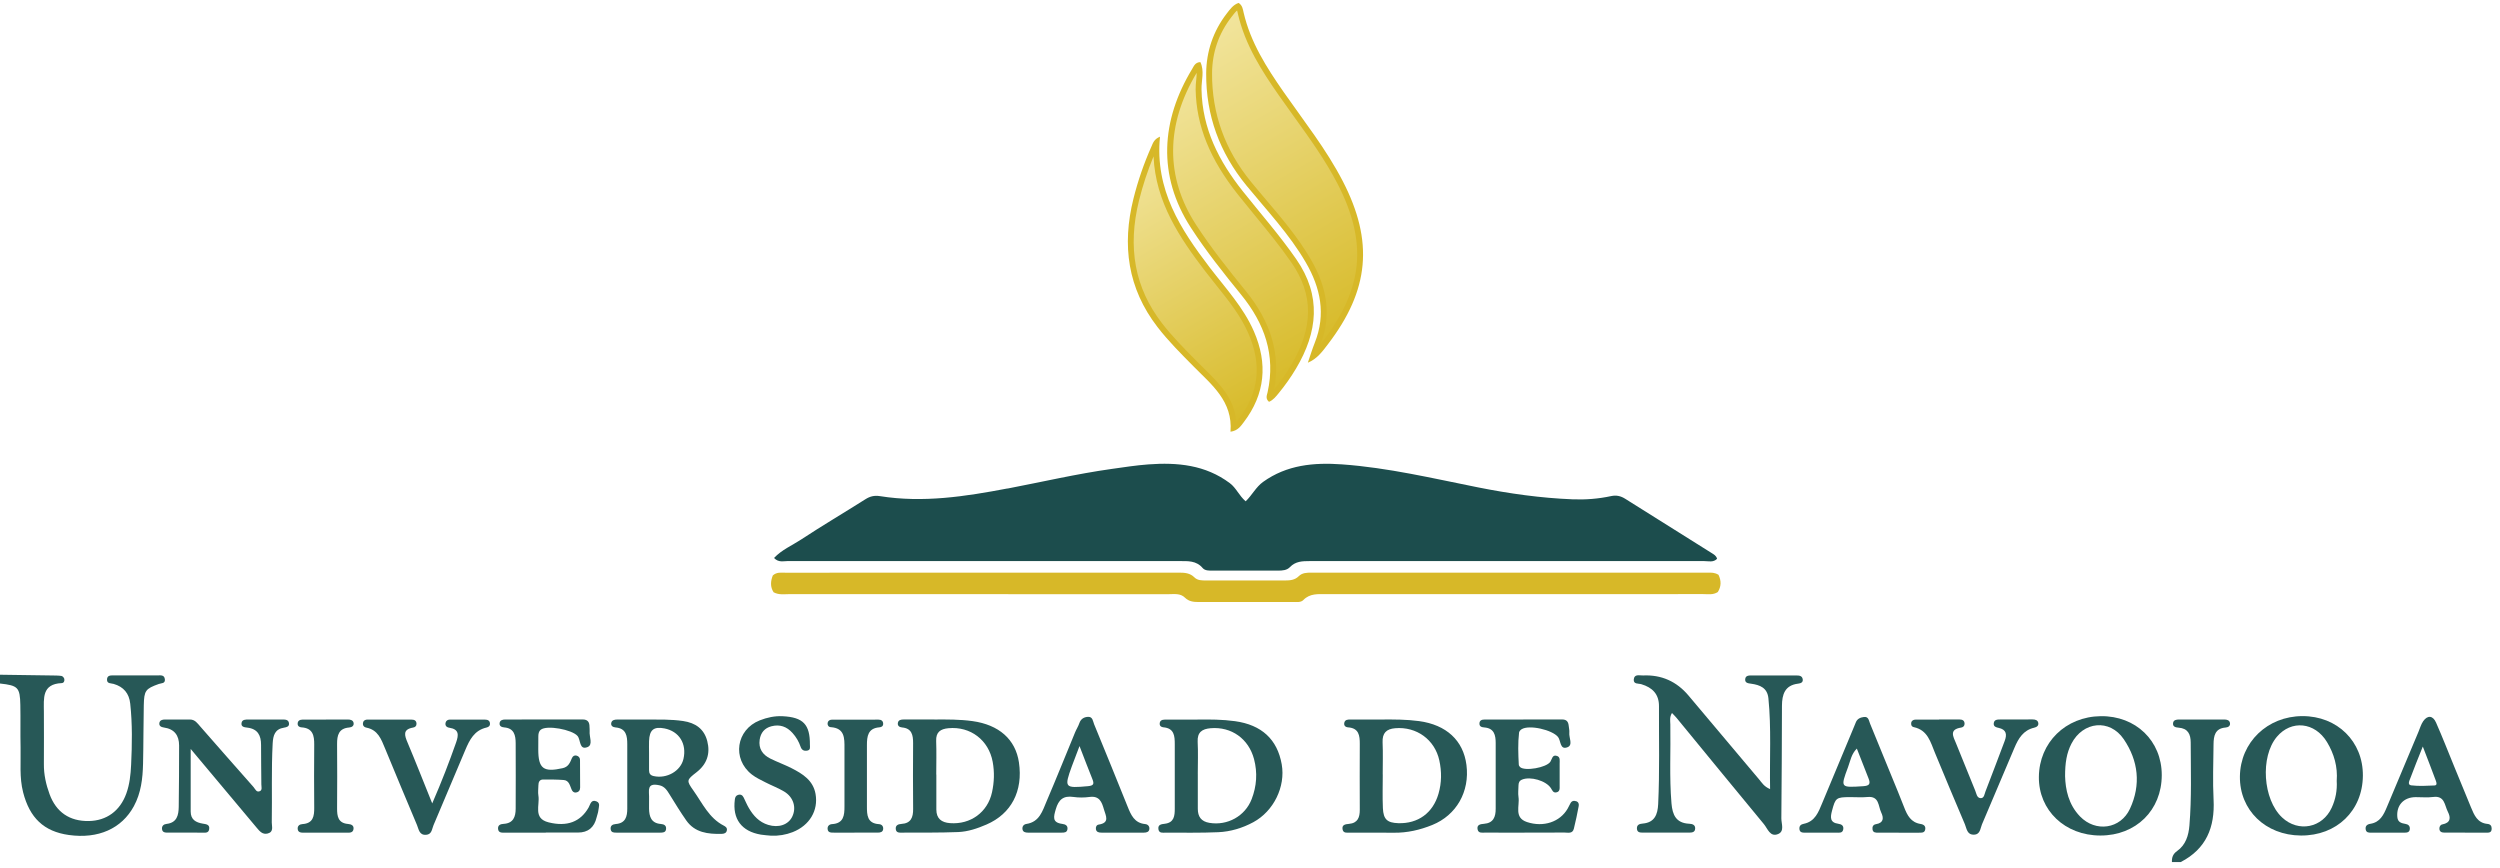 <svg xmlns="http://www.w3.org/2000/svg" width="291" height="101" viewBox="0 0 291 101" fill="none"><g clip-path="url(#clip0_9_1129)"><path d="M0 78.538C1.988 78.565 3.975 78.592 5.963 78.623C6.36 78.63 6.76 78.623 7.15 78.678C7.277 78.695 7.441 78.869 7.479 79.003C7.544 79.229 7.451 79.499 7.188 79.513C4.858 79.612 5.104 81.292 5.108 82.831C5.111 84.874 5.125 86.912 5.108 88.955C5.098 90.166 5.358 91.319 5.768 92.438C6.538 94.542 8.108 95.602 10.328 95.568C12.398 95.537 13.965 94.395 14.697 92.383C15.091 91.302 15.207 90.166 15.262 89.04C15.375 86.663 15.416 84.278 15.159 81.904C15.031 80.709 14.388 79.944 13.23 79.608C12.918 79.519 12.463 79.595 12.456 79.133C12.446 78.544 12.949 78.623 13.329 78.62C14.978 78.613 16.627 78.613 18.276 78.62C18.655 78.62 19.141 78.503 19.193 79.088C19.234 79.578 18.789 79.506 18.484 79.615C16.935 80.173 16.774 80.375 16.736 82.099C16.688 84.367 16.705 86.635 16.651 88.904C16.61 90.611 16.422 92.294 15.583 93.84C14.167 96.451 11.434 97.672 8.016 97.193C5.098 96.786 3.455 95.195 2.692 92.229C2.244 90.484 2.436 88.736 2.395 86.984C2.357 85.342 2.402 83.697 2.367 82.051C2.326 80.012 2.094 79.79 0 79.561C0 79.218 0 78.88 0 78.538Z" fill="#275857"></path><path d="M252.812 100.341C252.792 99.81 252.922 99.407 253.414 99.058C254.417 98.356 254.752 97.248 254.848 96.098C255.115 92.879 255.005 89.653 254.998 86.43C254.998 85.462 254.673 84.778 253.582 84.699C253.226 84.675 252.86 84.579 252.952 84.121C253.017 83.803 253.336 83.751 253.637 83.751C255.395 83.751 257.154 83.751 258.915 83.751C259.213 83.751 259.514 83.83 259.569 84.159C259.624 84.501 259.367 84.662 259.056 84.685C257.817 84.785 257.667 85.674 257.656 86.632C257.636 88.781 257.55 90.936 257.66 93.081C257.824 96.29 256.811 98.808 253.842 100.341H252.816H252.812Z" fill="#275857"></path><path d="M206.038 91.856C205.973 88.243 206.192 84.761 205.843 81.281C205.72 80.063 204.861 79.728 203.839 79.585C203.49 79.537 203.093 79.506 203.141 79.047C203.189 78.606 203.592 78.623 203.941 78.623C205.648 78.623 207.356 78.623 209.063 78.623C209.418 78.623 209.781 78.644 209.839 79.082C209.887 79.444 209.6 79.54 209.295 79.578C207.749 79.766 207.427 80.847 207.42 82.147C207.4 86.516 207.4 90.881 207.349 95.25C207.342 95.873 207.749 96.762 206.969 97.084C206.042 97.467 205.754 96.457 205.32 95.931C201.916 91.822 198.543 87.689 195.156 83.567C195.019 83.399 194.858 83.249 194.619 82.992C194.318 83.471 194.42 83.919 194.427 84.323C194.482 87.385 194.304 90.447 194.56 93.505C194.673 94.867 195.101 95.811 196.627 95.883C196.993 95.9 197.338 96.009 197.318 96.447C197.297 96.909 196.907 96.916 196.562 96.916C194.796 96.916 193.035 96.916 191.269 96.916C190.917 96.916 190.551 96.916 190.537 96.437C190.523 95.992 190.845 95.893 191.215 95.862C192.607 95.743 192.952 94.798 193.011 93.608C193.192 89.81 193.089 86.009 193.106 82.209C193.113 80.799 192.34 80.026 191.057 79.643C190.712 79.537 190.12 79.667 190.171 79.088C190.233 78.414 190.848 78.644 191.259 78.623C193.387 78.53 195.148 79.308 196.541 80.96C199.285 84.213 202.022 87.477 204.766 90.731C205.08 91.103 205.33 91.555 206.035 91.849L206.038 91.856Z" fill="#275857"></path><path d="M75.57 83.751C76.675 83.765 78.094 83.717 79.511 83.926C80.954 84.138 81.96 84.843 82.326 86.266C82.699 87.717 82.292 88.941 81.081 89.886C79.911 90.796 79.877 90.844 80.725 92.037C81.765 93.502 82.525 95.223 84.249 96.105C84.447 96.208 84.649 96.345 84.612 96.622C84.564 96.984 84.276 97.056 83.989 97.063C82.408 97.097 80.883 96.926 79.88 95.496C79.196 94.521 78.577 93.505 77.951 92.493C77.646 92 77.362 91.528 76.729 91.401C76.018 91.261 75.474 91.281 75.535 92.246C75.576 92.869 75.535 93.495 75.549 94.118C75.566 95.045 75.792 95.821 76.921 95.91C77.301 95.941 77.591 96.091 77.526 96.536C77.472 96.906 77.157 96.916 76.876 96.919C75.169 96.926 73.462 96.926 71.755 96.919C71.478 96.919 71.153 96.923 71.088 96.557C71.009 96.115 71.293 95.948 71.673 95.917C72.816 95.828 73.014 95.048 73.014 94.118C73.014 91.62 73.021 89.123 73.014 86.629C73.014 85.667 72.894 84.778 71.642 84.672C71.334 84.648 71.071 84.477 71.153 84.135C71.228 83.817 71.536 83.755 71.834 83.755C72.973 83.755 74.109 83.755 75.566 83.755L75.57 83.751ZM75.549 87.614C75.549 88.288 75.549 88.965 75.549 89.639C75.549 90.012 75.669 90.245 76.093 90.337C77.609 90.672 79.23 89.756 79.555 88.339C79.959 86.574 79.056 85.123 77.342 84.788C76.096 84.545 75.597 84.952 75.549 86.266C75.532 86.714 75.549 87.166 75.549 87.617V87.614Z" fill="#275857"></path><path d="M108.765 83.751C110.246 83.741 111.724 83.734 113.195 83.936C116.278 84.364 118.207 86.061 118.604 88.743C119.097 92.085 117.721 94.726 114.82 95.978C113.77 96.433 112.675 96.803 111.539 96.851C109.381 96.936 107.215 96.909 105.053 96.919C104.728 96.919 104.314 96.977 104.266 96.502C104.222 96.064 104.547 95.927 104.919 95.906C106.038 95.838 106.298 95.144 106.288 94.162C106.261 91.609 106.271 89.054 106.285 86.498C106.288 85.568 106.144 84.774 104.995 84.675C104.659 84.644 104.451 84.456 104.516 84.131C104.577 83.799 104.885 83.748 105.183 83.748C106.377 83.748 107.574 83.748 108.768 83.748L108.765 83.751ZM108.984 90.159H108.991C108.991 91.517 108.984 92.879 108.991 94.237C108.997 95.284 109.579 95.739 110.592 95.814C112.966 95.992 114.964 94.552 115.47 92.222C115.727 91.052 115.768 89.872 115.549 88.678C115.084 86.149 112.959 84.524 110.4 84.764C109.476 84.849 108.929 85.209 108.97 86.249C109.018 87.549 108.98 88.856 108.98 90.159H108.984Z" fill="#275857"></path><path d="M160.756 83.751C162.234 83.741 163.709 83.738 165.18 83.936C168.351 84.367 170.329 86.184 170.695 89.04C171.091 92.13 169.542 94.88 166.719 96.026C165.289 96.605 163.804 96.95 162.241 96.93C160.537 96.906 158.833 96.93 157.126 96.919C156.805 96.919 156.377 97.008 156.281 96.567C156.155 95.992 156.61 95.938 157.017 95.9C158.05 95.807 158.283 95.14 158.279 94.247C158.266 91.699 158.269 89.15 158.279 86.598C158.283 85.623 158.18 84.754 156.921 84.665C156.589 84.641 156.394 84.439 156.483 84.1C156.572 83.765 156.89 83.751 157.174 83.751C158.368 83.748 159.562 83.751 160.753 83.751H160.756ZM160.951 90.149H160.955C160.955 91.452 160.91 92.759 160.968 94.063C161.026 95.38 161.478 95.773 162.754 95.818C165.063 95.893 166.794 94.631 167.441 92.393C167.811 91.114 167.821 89.817 167.54 88.524C167.013 86.088 164.885 84.559 162.405 84.764C161.362 84.85 160.89 85.335 160.934 86.41C160.989 87.655 160.948 88.904 160.948 90.152L160.951 90.149Z" fill="#275857"></path><path d="M139.333 83.758C140.814 83.738 142.289 83.741 143.763 83.946C146.849 84.377 148.679 86.054 149.193 88.969C149.651 91.569 148.255 94.425 145.884 95.705C144.615 96.389 143.24 96.803 141.813 96.868C139.767 96.96 137.718 96.916 135.669 96.923C135.344 96.923 134.926 97.008 134.844 96.546C134.745 95.972 135.19 95.934 135.597 95.883C136.675 95.746 136.743 94.956 136.743 94.117C136.743 91.62 136.74 89.123 136.743 86.625C136.743 85.66 136.682 84.764 135.412 84.658C135.173 84.637 134.978 84.507 134.988 84.227C135.002 83.861 135.272 83.769 135.57 83.765C136.822 83.755 138.074 83.762 139.326 83.762L139.333 83.758ZM139.425 90.074C139.425 91.428 139.425 92.787 139.425 94.141C139.425 95.055 139.812 95.619 140.773 95.78C142.867 96.132 144.933 95.004 145.696 93.012C146.278 91.497 146.387 89.947 145.97 88.36C145.344 85.996 143.346 84.562 140.92 84.764C139.932 84.846 139.35 85.226 139.408 86.348C139.473 87.587 139.422 88.832 139.422 90.077L139.425 90.074Z" fill="#275857"></path><path d="M22.196 87.173C22.196 89.851 22.203 92.161 22.196 94.466C22.196 95.414 22.802 95.736 23.596 95.869C23.996 95.938 24.447 95.962 24.345 96.54C24.263 97.005 23.852 96.919 23.527 96.919C22.217 96.926 20.91 96.926 19.6 96.916C19.271 96.916 18.871 96.94 18.854 96.447C18.844 96.109 19.08 95.938 19.388 95.903C20.599 95.766 20.787 94.88 20.804 93.929C20.842 91.548 20.842 89.164 20.848 86.783C20.848 85.592 20.294 84.853 19.073 84.682C18.762 84.638 18.498 84.507 18.549 84.159C18.601 83.827 18.902 83.751 19.199 83.751C20.168 83.748 21.136 83.755 22.101 83.751C22.703 83.748 22.983 84.193 23.319 84.573C25.378 86.919 27.434 89.27 29.504 91.606C29.706 91.832 29.853 92.294 30.274 92.079C30.544 91.938 30.421 91.572 30.421 91.309C30.417 89.776 30.38 88.247 30.387 86.714C30.393 85.602 29.997 84.843 28.796 84.696C28.45 84.655 28.036 84.617 28.115 84.152C28.183 83.731 28.604 83.755 28.946 83.751C30.256 83.751 31.563 83.751 32.874 83.751C33.223 83.751 33.599 83.762 33.64 84.21C33.674 84.573 33.366 84.648 33.072 84.696C31.994 84.86 31.789 85.599 31.738 86.546C31.577 89.609 31.687 92.674 31.635 95.736C31.628 96.194 31.895 96.824 31.167 97.019C30.571 97.176 30.233 96.769 29.894 96.365C27.424 93.409 24.944 90.457 22.2 87.183L22.196 87.173Z" fill="#275857"></path><path d="M251.629 90.224C251.625 94.309 248.628 97.258 244.485 97.255C240.366 97.255 237.287 94.323 237.325 90.433C237.362 86.43 240.435 83.416 244.526 83.362C248.604 83.31 251.632 86.235 251.629 90.221V90.224ZM240.376 90.351C240.418 91.877 240.766 93.642 242.114 95.034C243.941 96.916 246.836 96.502 247.93 94.135C249.224 91.34 248.909 88.555 247.208 86.047C245.57 83.635 242.457 83.967 241.115 86.564C240.554 87.652 240.373 88.815 240.376 90.351Z" fill="#275857"></path><path d="M275.039 90.293C275.005 94.374 271.988 97.285 267.824 97.255C263.695 97.224 260.674 94.292 260.725 90.371C260.777 86.403 263.927 83.368 267.999 83.355C272.06 83.344 275.074 86.31 275.039 90.293ZM271.994 90.898C272.121 89.263 271.693 87.747 270.859 86.372C269.446 84.039 266.702 83.775 265.029 85.76C263.072 88.082 263.394 93.053 265.638 95.154C267.53 96.926 270.328 96.372 271.409 94.022C271.868 93.026 272.06 91.986 271.994 90.898Z" fill="#275857"></path><path d="M63.524 96.923C61.933 96.923 60.342 96.923 58.751 96.923C58.409 96.923 58.019 96.954 57.975 96.485C57.934 96.044 58.248 95.917 58.628 95.897C59.743 95.828 60.021 95.082 60.024 94.141C60.031 91.593 60.041 89.041 60.024 86.492C60.017 85.599 59.85 84.764 58.697 84.672C58.392 84.648 58.112 84.528 58.153 84.172C58.19 83.834 58.495 83.755 58.789 83.751C61.8 83.748 64.814 83.751 67.824 83.745C68.416 83.745 68.621 84.063 68.618 84.597C68.618 84.768 68.652 84.939 68.635 85.106C68.567 85.746 69.063 86.69 68.389 86.96C67.403 87.354 67.612 86.119 67.222 85.664C66.586 84.921 63.623 84.364 62.935 84.949C62.699 85.151 62.665 85.435 62.662 85.719C62.655 86.228 62.655 86.738 62.655 87.248C62.655 89.472 63.267 89.916 65.488 89.417C66.175 89.263 66.35 88.763 66.572 88.243C66.671 88.011 66.87 87.884 67.113 87.953C67.335 88.014 67.51 88.175 67.513 88.438C67.52 89.516 67.527 90.59 67.527 91.668C67.527 91.986 67.379 92.202 67.041 92.246C66.767 92.28 66.623 92.109 66.531 91.89C66.329 91.432 66.244 90.844 65.611 90.792C64.82 90.731 64.023 90.734 63.23 90.734C62.799 90.734 62.672 91.038 62.669 91.418C62.665 91.815 62.604 92.222 62.669 92.605C62.857 93.717 62.022 95.26 63.846 95.719C66.008 96.263 67.561 95.66 68.508 94.005C68.721 93.632 68.789 93.023 69.425 93.276C69.918 93.471 69.685 93.957 69.651 94.323C69.624 94.6 69.511 94.87 69.446 95.144C69.172 96.319 68.451 96.907 67.284 96.909C66.035 96.909 64.783 96.909 63.534 96.909L63.524 96.923Z" fill="#275857"></path><path d="M177.455 96.923C175.918 96.923 174.386 96.93 172.85 96.916C172.528 96.916 172.1 97.008 171.998 96.567C171.864 95.996 172.319 95.924 172.723 95.893C173.835 95.808 174.102 95.086 174.098 94.135C174.095 91.586 174.102 89.034 174.098 86.485C174.098 85.572 173.924 84.764 172.778 84.675C172.484 84.651 172.196 84.59 172.207 84.21C172.217 83.844 172.49 83.755 172.792 83.755C175.802 83.748 178.816 83.755 181.827 83.745C182.33 83.745 182.545 83.991 182.593 84.449C182.62 84.73 182.696 85.017 182.668 85.294C182.61 85.873 183.13 86.721 182.449 86.981C181.56 87.323 181.697 86.222 181.358 85.79C180.698 84.956 177.988 84.323 177.109 84.887C176.979 84.969 176.835 85.134 176.818 85.274C176.675 86.512 176.722 87.758 176.787 88.999C176.791 89.099 176.859 89.212 176.935 89.284C177.475 89.797 180.02 89.355 180.465 88.661C180.664 88.35 180.684 87.799 181.245 87.994C181.639 88.13 181.539 88.558 181.543 88.887C181.55 89.735 181.55 90.587 181.543 91.435C181.543 91.764 181.604 92.157 181.139 92.236C180.787 92.297 180.688 91.996 180.534 91.754C179.973 90.868 178.122 90.337 177.154 90.751C176.842 90.885 176.76 91.121 176.753 91.418C176.746 91.87 176.685 92.335 176.753 92.776C176.911 93.803 176.196 95.178 177.745 95.688C179.678 96.324 181.577 95.667 182.467 94.138C182.579 93.943 182.685 93.741 182.781 93.536C182.932 93.221 183.182 93.166 183.483 93.266C183.743 93.355 183.804 93.601 183.763 93.817C183.596 94.706 183.414 95.592 183.195 96.468C183.038 97.094 182.48 96.902 182.059 96.906C180.527 96.923 178.991 96.913 177.458 96.913L177.455 96.923Z" fill="#275857"></path><path d="M130.595 96.919C129.798 96.919 129.005 96.919 128.207 96.919C127.913 96.919 127.619 96.864 127.564 96.516C127.527 96.283 127.622 96.026 127.872 95.985C129.217 95.78 128.717 94.969 128.498 94.213C128.252 93.354 127.978 92.612 126.825 92.766C126.209 92.848 125.566 92.855 124.954 92.766C123.774 92.591 123.219 93.07 122.894 94.192C122.634 95.089 122.446 95.746 123.657 95.903C124.03 95.951 124.324 96.112 124.246 96.553C124.181 96.916 123.856 96.919 123.579 96.919C122.272 96.926 120.961 96.926 119.655 96.919C119.357 96.919 119.059 96.854 119.015 96.509C118.974 96.194 119.155 95.954 119.48 95.906C121.006 95.674 121.351 94.377 121.83 93.255C122.966 90.6 124.037 87.918 125.139 85.25C125.289 84.884 125.512 84.545 125.638 84.172C125.813 83.659 126.206 83.454 126.671 83.44C127.198 83.423 127.219 83.967 127.352 84.295C128.673 87.487 129.962 90.689 131.256 93.891C131.646 94.86 132.046 95.8 133.291 95.92C133.616 95.951 133.818 96.177 133.787 96.495C133.753 96.837 133.462 96.919 133.158 96.919C132.306 96.919 131.451 96.919 130.599 96.919H130.595ZM125.655 86.841C125.272 87.853 125.005 88.524 124.759 89.204C123.856 91.702 123.921 91.757 126.647 91.51C127.332 91.449 127.366 91.216 127.15 90.679C126.688 89.54 126.254 88.387 125.655 86.841Z" fill="#275857"></path><path d="M286.924 96.916C286.131 96.916 285.334 96.923 284.54 96.916C284.246 96.916 283.962 96.837 283.945 96.475C283.934 96.239 284.04 96.009 284.29 95.961C285.258 95.77 285.289 95.188 284.92 94.466C284.54 93.727 284.578 92.588 283.216 92.769C282.545 92.858 281.854 92.78 281.174 92.787C279.774 92.797 278.922 93.748 279.049 95.109C279.104 95.712 279.521 95.821 279.98 95.9C280.301 95.955 280.506 96.109 280.506 96.44C280.506 96.933 280.123 96.923 279.785 96.923C278.536 96.93 277.287 96.93 276.038 96.923C275.765 96.923 275.443 96.94 275.371 96.57C275.289 96.15 275.525 95.951 275.915 95.89C277.037 95.712 277.455 94.853 277.834 93.939C279.052 91.018 280.284 88.103 281.509 85.185C281.683 84.767 281.81 84.316 282.06 83.95C282.563 83.225 283.189 83.272 283.555 84.107C284.307 85.814 284.985 87.552 285.693 89.28C286.336 90.85 286.976 92.421 287.626 93.984C287.999 94.884 288.375 95.794 289.542 95.903C289.891 95.938 290.031 96.132 290.031 96.461C290.027 96.981 289.631 96.919 289.306 96.923C288.512 96.933 287.715 96.926 286.921 96.926V96.919L286.924 96.916ZM282.015 86.895C281.468 88.271 280.992 89.417 280.565 90.58C280.465 90.847 280.188 91.356 280.667 91.415C281.56 91.524 282.477 91.469 283.38 91.428C283.719 91.411 283.603 91.073 283.538 90.891C283.072 89.629 282.583 88.373 282.012 86.892L282.015 86.895Z" fill="#275857"></path><path d="M221.006 96.923C220.212 96.923 219.415 96.93 218.621 96.923C218.344 96.923 218.026 96.933 217.964 96.56C217.916 96.256 218.012 95.992 218.361 95.934C219.271 95.784 219.278 95.209 218.967 94.562C218.614 93.823 218.761 92.636 217.369 92.773C216.695 92.838 216.007 92.78 215.327 92.783C213.736 92.793 213.643 92.869 213.247 94.371C213.055 95.089 212.966 95.749 213.972 95.886C214.362 95.938 214.629 96.115 214.553 96.54C214.471 97.008 214.064 96.919 213.743 96.923C212.552 96.933 211.358 96.933 210.168 96.923C209.836 96.923 209.456 96.94 209.449 96.44C209.442 96.095 209.654 95.951 209.962 95.89C211.283 95.623 211.669 94.521 212.107 93.474C213.305 90.607 214.499 87.737 215.696 84.867C215.806 84.607 215.915 84.347 216.018 84.083C216.185 83.652 216.572 83.505 216.962 83.457C217.509 83.385 217.533 83.885 217.677 84.234C218.512 86.273 219.347 88.312 220.181 90.351C220.674 91.555 221.173 92.752 221.642 93.967C222.001 94.901 222.432 95.736 223.558 95.91C223.948 95.972 224.187 96.174 224.085 96.598C223.996 96.957 223.664 96.923 223.394 96.926C222.6 96.94 221.803 96.93 221.009 96.93L221.006 96.923ZM216.137 87.135C215.491 87.768 215.381 88.572 215.111 89.297C214.215 91.709 214.222 91.685 216.87 91.514C217.591 91.469 217.756 91.251 217.499 90.611C217.041 89.468 216.603 88.322 216.137 87.135Z" fill="#275857"></path><path d="M89.76 97.275C89.364 97.234 88.963 97.217 88.573 97.152C86.312 96.772 85.241 95.325 85.535 93.07C85.566 92.834 85.628 92.632 85.874 92.54C86.199 92.42 86.418 92.54 86.562 92.831C86.763 93.238 86.935 93.659 87.164 94.049C87.691 94.952 88.365 95.694 89.415 96.016C90.623 96.385 91.748 96.013 92.213 95.065C92.73 94.018 92.371 92.79 91.273 92.133C90.595 91.726 89.839 91.445 89.134 91.083C88.58 90.799 87.999 90.532 87.513 90.152C85.183 88.335 85.686 84.935 88.436 83.85C89.288 83.515 90.174 83.32 91.102 83.368C93.493 83.488 94.29 84.323 94.273 86.693C94.273 86.957 94.372 87.292 93.972 87.371C93.589 87.446 93.322 87.313 93.188 86.919C92.987 86.324 92.675 85.794 92.248 85.318C91.577 84.569 90.763 84.285 89.795 84.538C89.001 84.743 88.546 85.287 88.426 86.098C88.272 87.148 88.775 87.853 89.665 88.298C90.475 88.702 91.338 89.01 92.145 89.42C93.428 90.077 94.649 90.829 94.93 92.417C95.269 94.343 94.235 96.084 92.272 96.858C91.471 97.172 90.626 97.309 89.757 97.275H89.76Z" fill="#275857"></path><path d="M225.71 83.748C226.507 83.748 227.304 83.748 228.101 83.748C228.416 83.748 228.659 83.861 228.676 84.217C228.69 84.487 228.522 84.651 228.282 84.689C226.856 84.908 227.345 85.715 227.68 86.519C228.44 88.353 229.158 90.2 229.918 92.034C230.058 92.369 230.099 92.889 230.554 92.906C230.961 92.92 230.992 92.424 231.105 92.137C231.868 90.183 232.597 88.216 233.342 86.256C233.63 85.5 233.561 84.921 232.634 84.723C232.354 84.665 232.042 84.579 232.07 84.213C232.107 83.748 232.494 83.751 232.833 83.748C234.085 83.741 235.337 83.748 236.589 83.741C236.9 83.741 237.188 83.82 237.253 84.135C237.321 84.463 237.085 84.634 236.77 84.706C235.515 84.997 234.94 85.958 234.485 87.036C233.226 90.012 231.967 92.985 230.701 95.958C230.493 96.451 230.51 97.166 229.719 97.156C228.95 97.145 228.919 96.43 228.714 95.948C227.533 93.184 226.38 90.409 225.231 87.635C224.714 86.386 224.393 84.987 222.771 84.641C222.49 84.583 222.425 84.343 222.467 84.121C222.514 83.878 222.727 83.762 222.973 83.762C223.883 83.758 224.793 83.762 225.706 83.762C225.706 83.758 225.706 83.751 225.706 83.748H225.71Z" fill="#275857"></path><path d="M50.311 93.515C51.451 90.895 52.296 88.678 53.086 86.437C53.401 85.544 53.452 84.884 52.296 84.706C51.964 84.655 51.786 84.449 51.868 84.114C51.926 83.878 52.128 83.758 52.381 83.758C53.746 83.758 55.111 83.758 56.473 83.765C56.777 83.765 57.027 83.882 57.034 84.248C57.034 84.525 56.846 84.634 56.613 84.689C55.211 85.014 54.653 86.126 54.16 87.299C52.929 90.217 51.7 93.142 50.459 96.057C50.27 96.495 50.277 97.132 49.586 97.173C48.792 97.221 48.745 96.526 48.539 96.037C47.287 93.064 46.042 90.087 44.814 87.104C44.376 86.04 43.986 84.963 42.662 84.699C42.327 84.631 42.183 84.408 42.268 84.083C42.337 83.83 42.556 83.758 42.799 83.758C44.506 83.758 46.209 83.758 47.917 83.765C48.228 83.765 48.467 83.871 48.481 84.234C48.491 84.511 48.324 84.644 48.081 84.689C46.853 84.904 47.085 85.596 47.438 86.43C48.379 88.664 49.261 90.919 50.311 93.519V93.515Z" fill="#275857"></path><path d="M99.463 96.923C98.669 96.923 97.876 96.93 97.082 96.919C96.753 96.916 96.353 96.947 96.332 96.465C96.319 96.139 96.534 95.948 96.856 95.927C98.204 95.845 98.3 94.904 98.296 93.878C98.289 91.617 98.286 89.352 98.296 87.091C98.303 85.91 98.327 84.751 96.695 84.641C96.432 84.624 96.305 84.405 96.332 84.165C96.363 83.919 96.565 83.775 96.808 83.772C98.621 83.762 100.438 83.762 102.251 83.765C102.556 83.765 102.798 83.892 102.802 84.254C102.802 84.549 102.58 84.644 102.354 84.662C101.023 84.768 100.91 85.708 100.91 86.731C100.91 89.106 100.903 91.483 100.91 93.858C100.91 94.853 100.931 95.845 102.313 95.931C102.638 95.951 102.829 96.174 102.802 96.495C102.771 96.855 102.473 96.916 102.183 96.916C101.276 96.923 100.366 96.916 99.459 96.916L99.463 96.923Z" fill="#275857"></path><path d="M37.947 83.751C38.799 83.751 39.655 83.755 40.506 83.751C40.818 83.751 41.108 83.84 41.16 84.155C41.215 84.49 40.961 84.655 40.64 84.682C39.422 84.781 39.23 85.592 39.237 86.601C39.258 89.095 39.254 91.593 39.237 94.09C39.23 95.021 39.357 95.814 40.517 95.91C40.896 95.941 41.215 96.088 41.146 96.519C41.074 96.964 40.671 96.926 40.332 96.926C38.683 96.926 37.034 96.93 35.382 96.926C35.036 96.926 34.66 96.913 34.649 96.441C34.643 96.102 34.896 95.944 35.204 95.924C36.456 95.842 36.586 95.004 36.575 94.005C36.555 91.565 36.552 89.126 36.575 86.687C36.586 85.613 36.415 84.747 35.094 84.665C34.865 84.651 34.646 84.528 34.646 84.251C34.646 83.895 34.899 83.769 35.207 83.762C36.117 83.751 37.027 83.758 37.937 83.758C37.937 83.758 37.937 83.758 37.937 83.755L37.947 83.751Z" fill="#275857"></path><path d="M117.263 56.858C112.354 57.795 107.437 58.551 102.432 57.751C101.782 57.648 101.276 57.768 100.732 58.113C98.241 59.691 95.703 61.186 93.243 62.804C92.2 63.491 90.999 63.991 90.099 64.949C90.626 65.503 91.187 65.308 91.683 65.308C106.883 65.318 122.08 65.318 137.28 65.311C138.269 65.311 139.244 65.243 139.986 66.115C140.267 66.444 140.742 66.42 141.163 66.42C143.695 66.42 146.23 66.42 148.761 66.42C149.261 66.42 149.791 66.386 150.144 66.016C150.794 65.335 151.587 65.311 152.439 65.311C167.752 65.322 183.065 65.318 198.375 65.311C198.868 65.311 199.425 65.496 199.867 65.045C199.771 64.675 199.49 64.535 199.24 64.377C195.881 62.263 192.518 60.159 189.158 58.048C188.655 57.734 188.142 57.614 187.54 57.744C186.059 58.066 184.54 58.182 183.038 58.12C179.34 57.973 175.689 57.456 172.046 56.731C166.794 55.684 161.57 54.436 156.202 54.053C152.932 53.82 149.791 54.104 147.017 56.098C146.189 56.694 145.741 57.641 144.995 58.353C144.222 57.686 143.897 56.796 143.151 56.239C140.301 54.107 137.047 53.806 133.664 54.056C132.237 54.162 130.821 54.384 129.405 54.583C125.323 55.157 121.31 56.095 117.27 56.868L117.263 56.858Z" fill="#1C4D4D"></path><path d="M152.843 41.476C153.004 40.987 153.171 40.488 153.363 40.009C154.601 36.899 154.249 33.748 152.289 30.378C150.825 27.86 148.929 25.626 147.099 23.467C146.517 22.783 145.919 22.078 145.344 21.374C142.261 17.604 140.712 13.283 140.742 8.534C140.756 6.03 141.54 3.758 143.062 1.784L143.137 1.688C143.438 1.295 143.722 0.922 144.122 0.734C144.28 0.891 144.331 1.1 144.393 1.394L144.424 1.538C145.258 5.14 147.212 8.144 149.141 10.912C149.719 11.743 150.322 12.581 150.907 13.389C152.703 15.886 154.564 18.469 156.001 21.254C159.548 28.12 159.035 33.693 154.287 39.885L154.181 40.022C153.767 40.566 153.366 41.086 152.846 41.483L152.843 41.476Z" fill="url(#paint0_linear_9_1129)"></path><path d="M143.999 1.216C144.016 1.281 144.037 1.363 144.058 1.459C144.068 1.51 144.078 1.558 144.092 1.61C144.94 5.27 146.911 8.308 148.861 11.103C149.442 11.938 150.045 12.776 150.63 13.587C152.419 16.074 154.27 18.643 155.696 21.404C157.462 24.822 158.19 27.891 157.923 30.782C157.657 33.676 156.377 36.584 154.013 39.67L153.907 39.807C153.839 39.896 153.774 39.981 153.709 40.067C154.957 36.875 154.588 33.645 152.586 30.203C151.109 27.658 149.203 25.414 147.362 23.245C146.784 22.561 146.182 21.856 145.611 21.155C142.58 17.45 141.057 13.2 141.085 8.534C141.098 6.105 141.854 3.905 143.332 1.993L143.408 1.894C143.603 1.64 143.791 1.394 144.003 1.216M144.177 0.34C143.548 0.546 143.171 1.083 142.792 1.575C141.215 3.621 140.417 5.989 140.4 8.531C140.37 13.426 141.957 17.771 145.08 21.589C147.468 24.507 150.086 27.261 151.995 30.549C153.712 33.502 154.359 36.581 153.045 39.882C152.74 40.648 152.501 41.438 152.234 42.218C153.308 41.777 153.924 40.915 154.554 40.091C159.401 33.768 159.921 28.103 156.302 21.093C154.386 17.381 151.793 14.121 149.418 10.713C147.424 7.85 145.556 4.925 144.755 1.456C144.667 1.072 144.622 0.624 144.174 0.34L144.177 0.34Z" fill="#D7B828"></path><path d="M90.058 68.945C90.664 69.27 91.283 69.157 91.878 69.157C106.586 69.164 121.297 69.16 136.004 69.164C136.675 69.164 137.39 69.03 137.941 69.578C138.385 70.015 138.929 70.077 139.511 70.074C143.178 70.067 146.846 70.074 150.513 70.07C150.927 70.07 151.413 70.149 151.711 69.841C152.474 69.058 153.421 69.157 154.362 69.157C168.994 69.157 183.63 69.157 198.262 69.153C198.82 69.153 199.401 69.27 199.952 68.914C200.356 68.278 200.373 67.607 200.034 66.909C199.583 66.629 199.199 66.656 198.823 66.656C183.435 66.656 168.043 66.656 152.655 66.656C152.118 66.656 151.584 66.663 151.17 67.073C150.729 67.511 150.178 67.566 149.596 67.566C146.534 67.559 143.469 67.566 140.407 67.566C139.911 67.566 139.401 67.58 139.022 67.2C138.515 66.694 137.893 66.656 137.236 66.656C121.96 66.659 106.682 66.656 91.406 66.663C90.924 66.663 90.414 66.57 89.956 66.981C89.695 67.631 89.634 68.308 90.051 68.948L90.058 68.945Z" fill="#D7B828"></path><path d="M147.797 46.341C147.752 46.232 147.78 46.115 147.835 45.913C147.852 45.852 147.869 45.794 147.882 45.732C148.796 41.617 147.766 37.805 144.732 34.083C142.761 31.661 140.688 29.068 138.912 26.327C135.252 20.676 135.3 14.412 139.049 8.219C139.08 8.165 139.114 8.11 139.145 8.052C139.265 7.833 139.35 7.689 139.504 7.621C139.689 8.175 139.631 8.767 139.569 9.393C139.535 9.728 139.501 10.077 139.508 10.419C139.586 14.555 141.136 18.384 144.379 22.465C145.019 23.269 145.679 24.073 146.319 24.853C147.77 26.622 149.268 28.448 150.592 30.361C153.278 34.234 153.267 38.161 150.558 42.725C149.983 43.693 149.333 44.617 148.57 45.551L148.536 45.595C148.296 45.886 148.071 46.167 147.794 46.344L147.797 46.341Z" fill="url(#paint1_linear_9_1129)"></path><path d="M139.292 8.486C139.292 8.767 139.265 9.057 139.234 9.358C139.2 9.704 139.165 10.063 139.172 10.426C139.254 14.641 140.825 18.534 144.119 22.677C144.759 23.481 145.419 24.285 146.056 25.065C147.503 26.827 148.998 28.65 150.315 30.552C152.915 34.302 152.901 38.113 150.267 42.547C149.702 43.498 149.063 44.408 148.313 45.325C149.07 41.285 147.982 37.528 144.998 33.861C143.035 31.449 140.968 28.862 139.203 26.136C135.638 20.628 135.669 14.524 139.292 8.479M139.716 7.227C139.104 7.261 138.96 7.709 138.758 8.041C135.163 13.98 134.677 20.412 138.625 26.512C140.394 29.245 142.419 31.784 144.465 34.299C147.198 37.655 148.505 41.329 147.547 45.66C147.472 46.006 147.263 46.386 147.711 46.772C148.19 46.577 148.515 46.163 148.84 45.766C149.583 44.86 150.257 43.908 150.859 42.899C153.38 38.654 153.852 34.449 150.879 30.162C148.96 27.395 146.743 24.877 144.653 22.249C141.895 18.777 139.942 15 139.856 10.409C139.836 9.372 140.219 8.25 139.72 7.224L139.716 7.227Z" fill="#D7B828"></path><path d="M143.592 49.8C143.64 46.796 141.748 44.942 139.914 43.142C139.668 42.899 139.422 42.657 139.179 42.414L138.874 42.106C137.547 40.765 136.172 39.376 134.998 37.85C131.755 33.642 130.859 28.856 132.261 23.221C132.775 21.161 133.476 19.129 134.345 17.176L134.396 17.056C134.465 16.895 134.53 16.748 134.625 16.618C134.304 22.612 137.362 27.172 140.537 31.332C140.958 31.887 141.399 32.438 141.827 32.968C143.247 34.74 144.714 36.574 145.641 38.702C147.249 42.393 146.863 45.835 144.499 48.934L144.424 49.033C144.181 49.355 143.965 49.639 143.596 49.796L143.592 49.8Z" fill="url(#paint2_linear_9_1129)"></path><path d="M134.273 18.206C134.509 23.532 137.335 27.706 140.263 31.541C140.688 32.096 141.129 32.65 141.557 33.184C143.028 35.017 144.417 36.752 145.323 38.839C146.897 42.458 146.538 45.691 144.222 48.726L144.146 48.825C144.064 48.934 143.989 49.034 143.914 49.119C143.698 46.369 141.902 44.607 140.154 42.893C139.908 42.65 139.661 42.41 139.422 42.167L139.124 41.866C137.8 40.529 136.432 39.147 135.269 37.638C132.09 33.515 131.215 28.828 132.59 23.303C133.021 21.576 133.585 19.865 134.273 18.206ZM135.022 15.91C134.341 16.194 134.211 16.635 134.034 17.039C133.154 19.013 132.453 21.045 131.93 23.142C130.585 28.541 131.252 33.55 134.728 38.062C136.004 39.718 137.475 41.179 138.936 42.657C141.043 44.791 143.514 46.714 143.23 50.252C144.075 50.139 144.42 49.608 144.769 49.15C147.273 45.869 147.585 42.321 145.956 38.575C144.731 35.76 142.641 33.532 140.811 31.134C137.414 26.683 134.417 22.089 135.022 15.917V15.91Z" fill="#D7B828"></path></g><defs><linearGradient id="paint0_linear_9_1129" x1="138.594" y1="3.916" x2="158.423" y2="38.257" gradientUnits="userSpaceOnUse"><stop stop-color="#F2E59E"></stop><stop offset="1" stop-color="#D7BA28"></stop></linearGradient><linearGradient id="paint1_linear_9_1129" x1="134.232" y1="10.662" x2="153.072" y2="43.296" gradientUnits="userSpaceOnUse"><stop stop-color="#F2E59E"></stop><stop offset="1" stop-color="#D7BA28"></stop></linearGradient><linearGradient id="paint2_linear_9_1129" x1="130.099" y1="19.232" x2="146.712" y2="48.007" gradientUnits="userSpaceOnUse"><stop stop-color="#F2E59E"></stop><stop offset="1" stop-color="#D7BA28"></stop></linearGradient><clipPath id="clip0_9_1129"><rect width="290.034" height="100" fill="white" transform="translate(0 0.34)"></rect></clipPath></defs></svg>